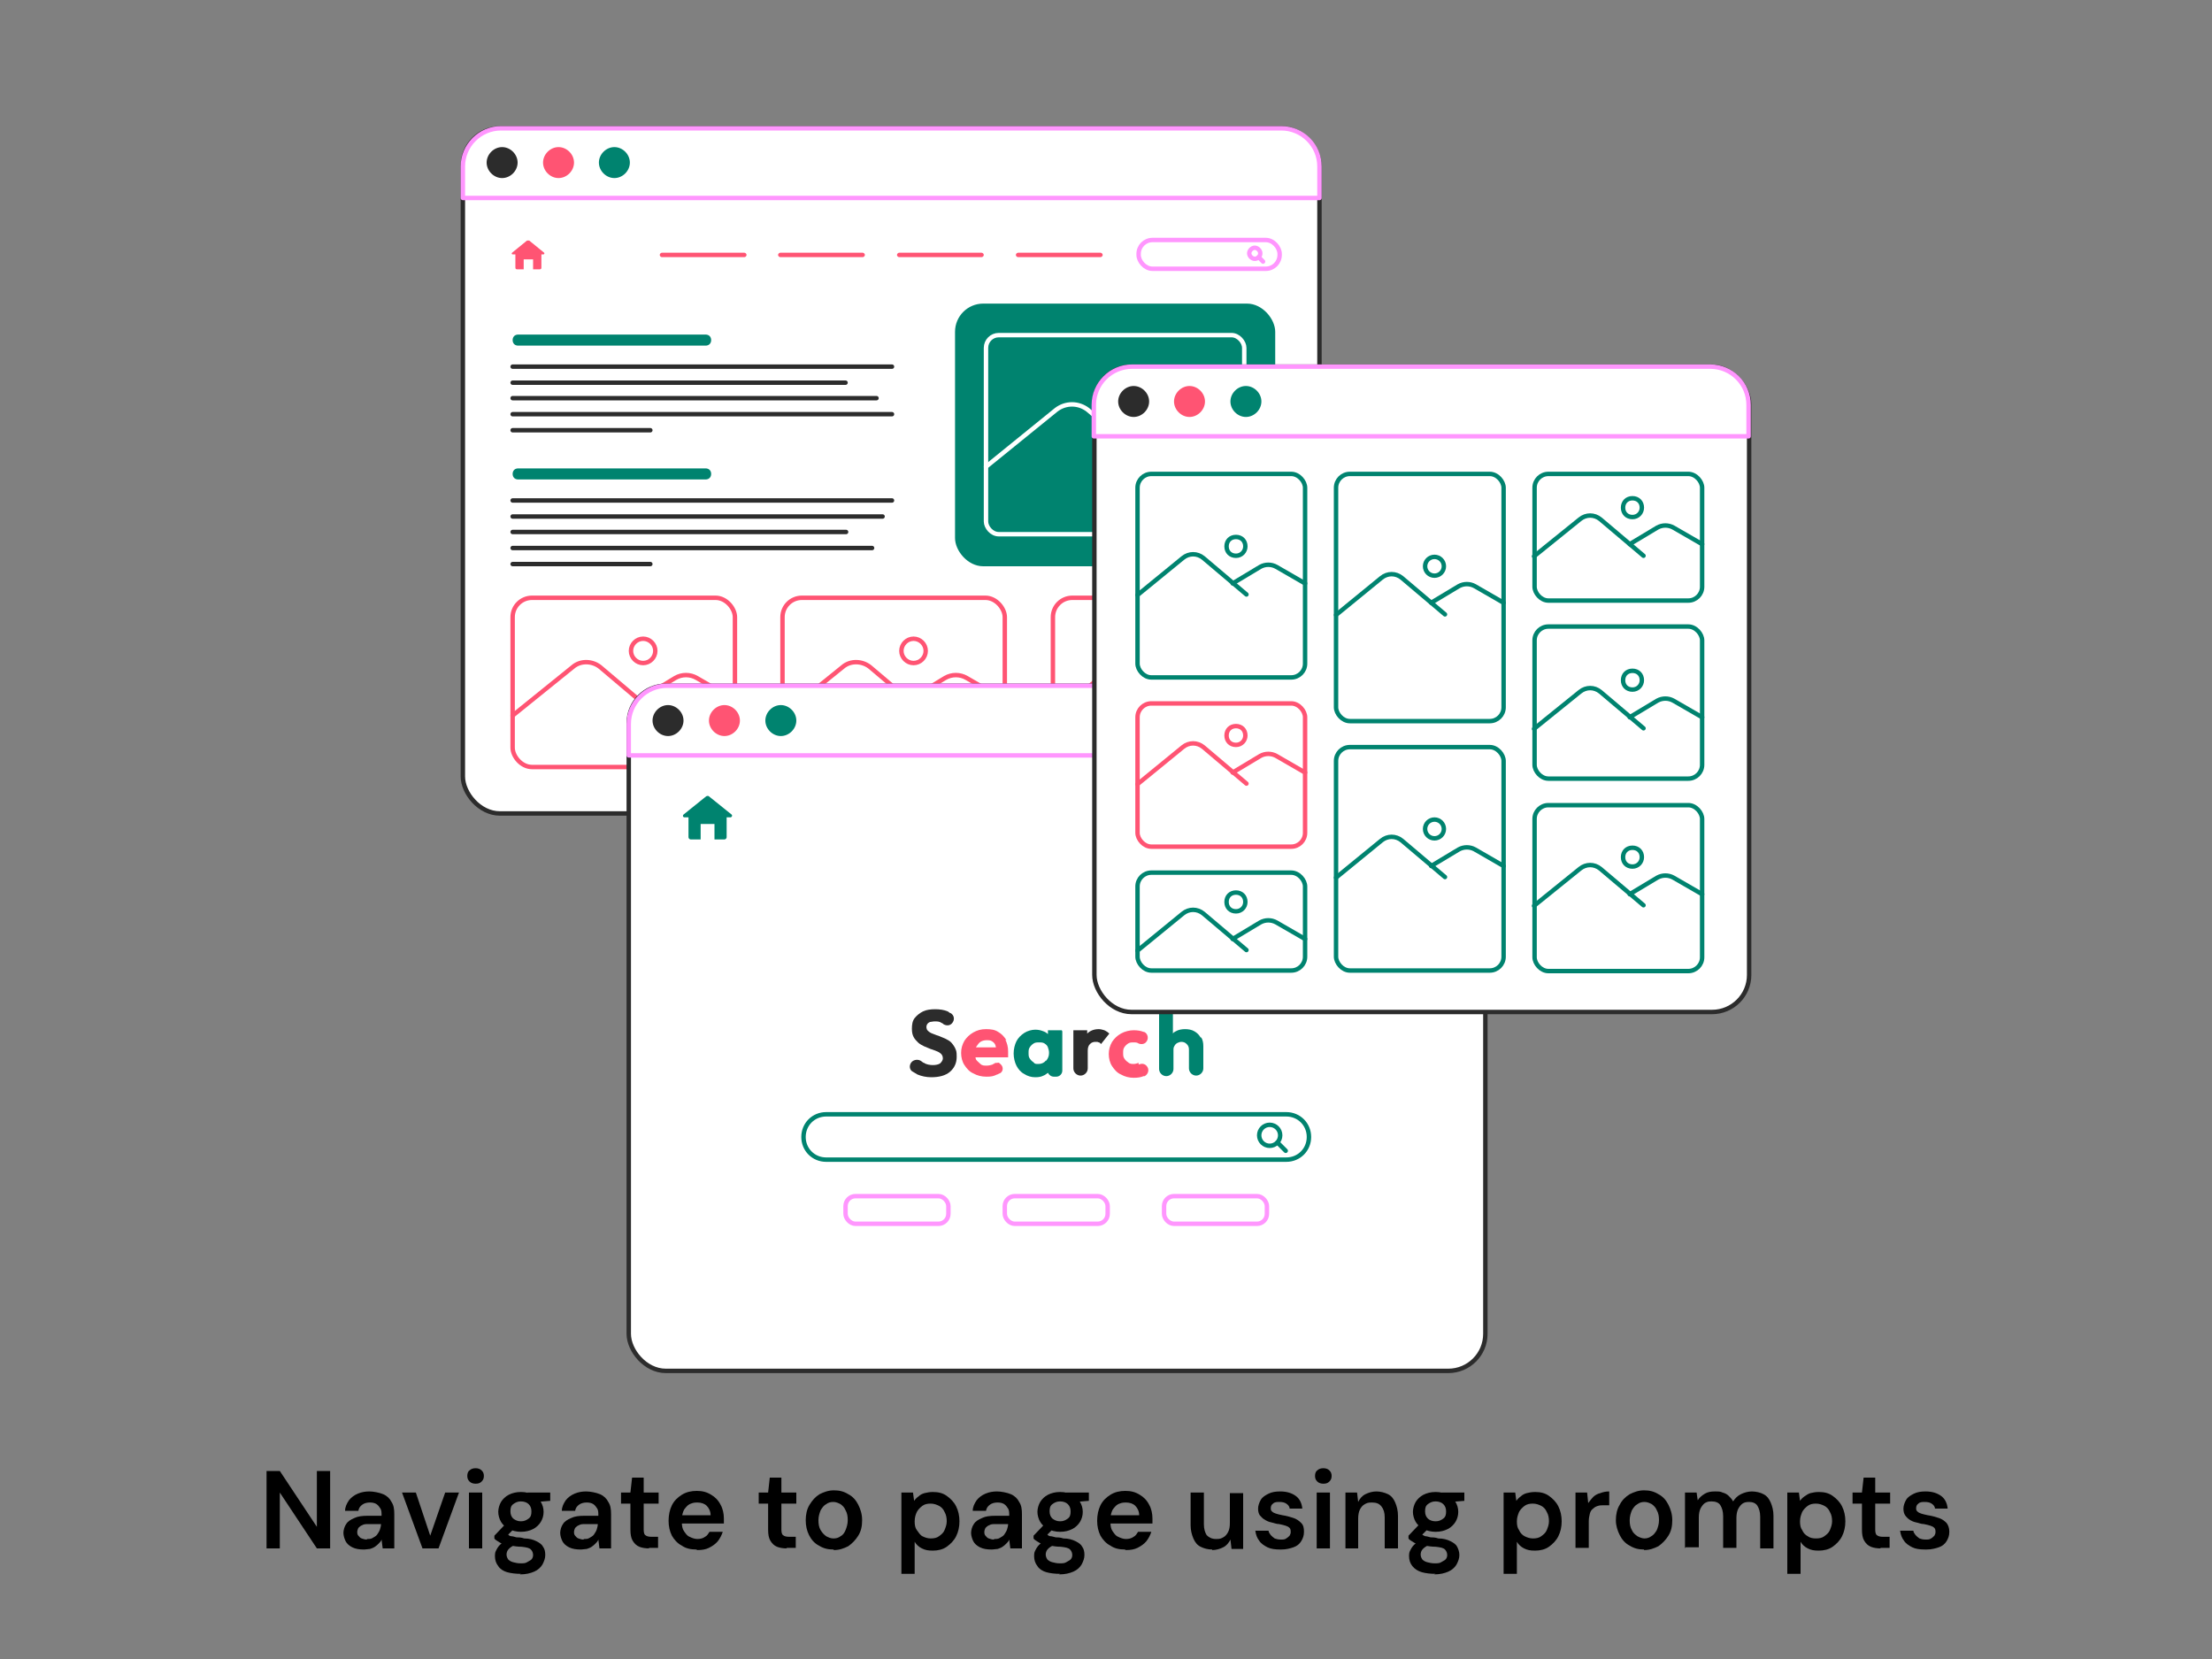 <?xml version="1.0" encoding="UTF-8"?>
<svg xmlns="http://www.w3.org/2000/svg" version="1.1" viewBox="0 0 400 300">
  <rect x="0" y="0" width="400" height="300" fill="#808080" stroke="none"/>
  <defs>
    <style>
      .cls-1 {
        stroke: #ff5473;
      }

      .cls-1, .cls-2, .cls-3, .cls-4, .cls-5, .cls-6, .cls-7, .cls-8 {
        stroke-linecap: round;
        stroke-linejoin: round;
        stroke-width: .8px;
      }

      .cls-1, .cls-3, .cls-4, .cls-6, .cls-7 {
        fill: none;
      }

      .cls-9 {
        fill: #2c2c2c;
      }

      .cls-2, .cls-5, .cls-8 {
        fill: #fff;
      }

      .cls-2, .cls-7 {
        stroke: #00836f;
      }

      .cls-3 {
        stroke: #fff;
      }

      .cls-10 {
        fill: #00836f;
      }

      .cls-4, .cls-8 {
        stroke: #ff96fe;
      }

      .cls-5, .cls-6 {
        stroke: #2c2c2c;
      }

      .cls-11 {
        fill: #ff5473;
      }
    </style>
  </defs>
  <!-- Generator: Adobe Illustrator 28.7.5, SVG Export Plug-In . SVG Version: 1.2.0 Build 176)  -->
  <g>
    <g id="Layer_1">
      <g>
        <g id="Window_1">
          <g id="Window">
            <rect class="cls-5" x="83.7" y="23.2" width="154.9" height="123.9" rx="6.7" ry="6.7"/>
            <g>
              <path class="cls-8" d="M231.7,23.2H90.6c-3.8,0-6.9,3.1-6.9,6.9v5.7h154.9v-5.7c0-3.8-3.1-6.9-6.9-6.9Z"/>
              <g>
                <path class="cls-10" d="M113.9,29.4c0,1.5-1.3,2.8-2.8,2.8s-2.8-1.3-2.8-2.8,1.3-2.8,2.8-2.8,2.8,1.3,2.8,2.8Z"/>
                <path class="cls-11" d="M103.8,29.4c0,1.5-1.3,2.8-2.8,2.8s-2.8-1.3-2.8-2.8,1.3-2.8,2.8-2.8,2.8,1.3,2.8,2.8Z"/>
                <path class="cls-9" d="M93.6,29.4c0,1.5-1.3,2.8-2.8,2.8s-2.8-1.3-2.8-2.8,1.3-2.8,2.8-2.8,2.8,1.3,2.8,2.8Z"/>
              </g>
            </g>
          </g>
          <g id="Content">
            <g>
              <g>
                <rect class="cls-8" x="205.9" y="43.4" width="25.5" height="5.2" rx="2.5" ry="2.5"/>
                <g>
                  <path class="cls-8" d="M227.9,45.8c0,.6-.5,1-1,1s-1-.5-1-1,.5-1,1-1,1,.5,1,1Z"/>
                  <line class="cls-8" x1="227.6" y1="46.5" x2="228.4" y2="47.3"/>
                </g>
              </g>
              <path class="cls-11" d="M184.1,46.5h14.9c.2,0,.4-.2.4-.4h0c0-.2-.2-.4-.4-.4h-14.9c-.2,0-.4.2-.4.4h0c0,.2.2.4.4.4Z"/>
              <path class="cls-11" d="M162.6,46.5h14.9c.2,0,.4-.2.4-.4h0c0-.2-.2-.4-.4-.4h-14.9c-.2,0-.4.2-.4.4h0c0,.2.2.4.4.4Z"/>
              <path class="cls-11" d="M141.1,46.5h14.9c.2,0,.4-.2.4-.4h0c0-.2-.2-.4-.4-.4h-14.9c-.2,0-.4.2-.4.4h0c0,.2.2.4.4.4Z"/>
              <path class="cls-11" d="M119.7,46.5h14.9c.2,0,.4-.2.4-.4h0c0-.2-.2-.4-.4-.4h-14.9c-.2,0-.4.2-.4.4h0c0,.2.2.4.4.4Z"/>
              <path class="cls-11" d="M98.4,46h-.5v2.4c0,.2-.1.3-.3.3h-1.2v-1.8h-1.7v1.8h-1.2c-.2,0-.3-.1-.3-.3v-2.4h-.5c-.2,0-.2-.2-.1-.3l2.7-2.2c.1,0,.3,0,.4,0l2.7,2.2c.1.1,0,.3-.1.3Z"/>
            </g>
            <g>
              <path class="cls-10" d="M127.6,62.5h-33.9c-.6,0-1-.4-1-1h0c0-.6.4-1,1-1h33.9c.6,0,1,.4,1,1h0c0,.6-.4,1-1,1Z"/>
              <g>
                <line class="cls-6" x1="92.7" y1="66.3" x2="161.3" y2="66.3"/>
                <line class="cls-6" x1="92.7" y1="69.2" x2="152.9" y2="69.2"/>
                <line class="cls-6" x1="92.7" y1="72" x2="158.5" y2="72"/>
                <line class="cls-6" x1="92.7" y1="74.9" x2="161.3" y2="74.9"/>
                <line class="cls-6" x1="92.7" y1="77.8" x2="117.6" y2="77.8"/>
              </g>
            </g>
            <g>
              <path class="cls-10" d="M127.6,86.7h-33.9c-.6,0-1-.4-1-1h0c0-.6.4-1,1-1h33.9c.6,0,1,.4,1,1h0c0,.6-.4,1-1,1Z"/>
              <g>
                <line class="cls-6" x1="92.7" y1="90.5" x2="161.3" y2="90.5"/>
                <line class="cls-6" x1="92.7" y1="93.4" x2="159.6" y2="93.4"/>
                <line class="cls-6" x1="92.7" y1="96.2" x2="153" y2="96.2"/>
                <line class="cls-6" x1="92.7" y1="99.1" x2="157.7" y2="99.1"/>
                <line class="cls-6" x1="92.7" y1="102" x2="117.6" y2="102"/>
              </g>
            </g>
            <g>
              <rect class="cls-10" x="172.7" y="54.9" width="57.9" height="47.5" rx="5.1" ry="5.1"/>
              <rect class="cls-3" x="178.3" y="60.6" width="46.7" height="36" rx="2.3" ry="2.3"/>
              <g>
                <path class="cls-3" d="M178.3,84.4l12.7-10.3c1.7-1.3,4-1.3,5.7,0l12,10.2"/>
                <path class="cls-3" d="M225,81.1l-8-4.7c-1.4-.8-3.1-.8-4.5,0l-7.7,4.6"/>
                <path class="cls-3" d="M208.3,70.8c0,1.4-1.2,2.6-2.6,2.6s-2.6-1.2-2.6-2.6,1.2-2.6,2.6-2.6,2.6,1.2,2.6,2.6Z"/>
              </g>
            </g>
            <rect class="cls-1" x="92.7" y="108.1" width="40.2" height="30.6" rx="3.5" ry="3.5"/>
            <rect class="cls-1" x="141.5" y="108.1" width="40.2" height="30.6" rx="3.5" ry="3.5"/>
            <rect class="cls-1" x="190.4" y="108.1" width="40.2" height="30.6" rx="3.5" ry="3.5"/>
            <g>
              <path class="cls-1" d="M92.7,129.4l10.9-8.8c1.4-1.2,3.5-1.1,4.9,0l10.4,8.8"/>
              <path class="cls-1" d="M132.9,126.6l-6.9-4c-1.2-.7-2.7-.7-3.9,0l-6.6,4"/>
              <path class="cls-1" d="M118.5,117.7c0,1.2-1,2.2-2.2,2.2s-2.2-1-2.2-2.2,1-2.2,2.2-2.2,2.2,1,2.2,2.2Z"/>
            </g>
            <g>
              <path class="cls-1" d="M141.5,129.4l10.9-8.8c1.4-1.2,3.5-1.1,4.9,0l10.4,8.8"/>
              <path class="cls-1" d="M181.7,126.6l-6.9-4c-1.2-.7-2.7-.7-3.9,0l-6.6,4"/>
              <path class="cls-1" d="M167.4,117.7c0,1.2-1,2.2-2.2,2.2s-2.2-1-2.2-2.2,1-2.2,2.2-2.2,2.2,1,2.2,2.2Z"/>
            </g>
            <g>
              <path class="cls-1" d="M190.4,129.4l10.9-8.8c1.4-1.2,3.5-1.1,4.9,0l10.4,8.8"/>
              <path class="cls-1" d="M230.6,126.6l-6.9-4c-1.2-.7-2.7-.7-3.9,0l-6.6,4"/>
              <path class="cls-1" d="M216.2,117.7c0,1.2-1,2.2-2.2,2.2s-2.2-1-2.2-2.2,1-2.2,2.2-2.2,2.2,1,2.2,2.2Z"/>
            </g>
          </g>
        </g>
        <g id="Window_2">
          <g id="Window-2" data-name="Window">
            <rect class="cls-5" x="113.7" y="124" width="154.9" height="123.9" rx="6.7" ry="6.7"/>
            <g>
              <path class="cls-8" d="M261.8,124H120.6c-3.8,0-6.9,3.1-6.9,6.9v5.7h154.9v-5.7c0-3.8-3.1-6.9-6.9-6.9Z"/>
              <g>
                <path class="cls-10" d="M144,130.3c0,1.5-1.3,2.8-2.8,2.8s-2.8-1.3-2.8-2.8,1.3-2.8,2.8-2.8,2.8,1.3,2.8,2.8Z"/>
                <path class="cls-11" d="M133.8,130.3c0,1.5-1.3,2.8-2.8,2.8s-2.8-1.3-2.8-2.8,1.3-2.8,2.8-2.8,2.8,1.3,2.8,2.8Z"/>
                <path class="cls-9" d="M123.6,130.3c0,1.5-1.3,2.8-2.8,2.8s-2.8-1.3-2.8-2.8,1.3-2.8,2.8-2.8,2.8,1.3,2.8,2.8Z"/>
              </g>
            </g>
          </g>
          <g id="Content-2" data-name="Content">
            <path class="cls-10" d="M132.1,147.8h-.7v3.6c0,.2-.2.4-.4.4h-1.8v-2.8h-2.5v2.8h-1.8c-.2,0-.4-.2-.4-.4v-3.6h-.7c-.3,0-.4-.3-.2-.5l4.1-3.3c.2-.1.4-.1.5,0l4.1,3.3c.2.2,0,.5-.2.5Z"/>
            <g id="Search_Bar">
              <path class="cls-2" d="M232.6,209.7h-83.2c-2.3,0-4.1-1.8-4.1-4.1h0c0-2.3,1.8-4.1,4.1-4.1h83.2c2.3,0,4.1,1.8,4.1,4.1h0c0,2.3-1.8,4.1-4.1,4.1Z"/>
              <g>
                <circle class="cls-2" cx="229.6" cy="205.3" r="1.9"/>
                <line class="cls-2" x1="231" y1="206.6" x2="232.5" y2="208.1"/>
              </g>
            </g>
            <path class="cls-11" d="M182,188.1c-.4-.6-.8-1.1-1.5-1.5-.6-.4-1.3-.5-2.2-.5s-1.6.2-2.3.6c-.7.4-1.2.9-1.6,1.5-.4.7-.6,1.4-.6,2.2s.2,1.6.6,2.2.9,1.2,1.6,1.5c.7.4,1.5.6,2.4.6s1.3-.1,1.9-.4c.2,0,.3-.2.5-.2.6-.3.7-1.1.2-1.6s-.4-.3-.7-.3-.4,0-.6.2c0,0-.2,0-.2.1-.3.1-.7.2-1.1.2s-.8,0-1.1-.3-.6-.5-.8-.8c0-.1-.1-.2-.1-.4h5.9c0-.2,0-.4,0-.6s0-.3,0-.5c0-.8-.2-1.5-.5-2.1ZM176.5,189.5c0-.1,0-.2.1-.3.2-.3.4-.6.7-.8.3-.2.7-.3,1.1-.3s.7,0,1,.2.5.4.6.7c0,.1.1.3.1.4h-3.6Z"/>
            <path class="cls-9" d="M172,188.5c-.3-.3-.7-.5-1.1-.7-.4-.2-.8-.3-1.2-.5-.4-.1-.8-.3-1.1-.4-.3-.1-.6-.3-.8-.5,0,0-.2-.2-.2-.3-.2-.5,0-1.1.6-1.3.2,0,.5-.1.8-.1.5,0,.9,0,1.3.3.1,0,.2.1.3.2.5.3,1.1.3,1.5-.1h0c.6-.6.5-1.5-.2-1.9-.2,0-.3-.2-.5-.3-.7-.3-1.5-.4-2.3-.4s-1.6.1-2.2.4c-.6.3-1.1.7-1.5,1.2-.4.5-.5,1.2-.5,1.9s.1,1.1.3,1.5c.2.4.5.7.8,1,.3.3.7.5,1.1.7.4.2.8.3,1.2.5.4.1.8.3,1.1.4.3.1.6.3.8.5.2.2.3.5.3.8s-.2.6-.5.9c-.3.2-.8.3-1.3.3s-1.2-.1-1.6-.4c-.2,0-.3-.2-.5-.3-.5-.4-1.3-.3-1.7.1h0c-.5.5-.5,1.3,0,1.7.3.2.7.4,1,.6.7.3,1.6.5,2.5.5,1.4,0,2.6-.3,3.4-1,.8-.7,1.2-1.6,1.2-2.7s-.1-1.1-.3-1.6c-.2-.4-.5-.8-.8-1.1Z"/>
            <path class="cls-11" d="M205.9,192.2c-.3.1-.6.2-.9.2s-.7,0-1-.3c-.3-.2-.5-.4-.7-.7-.2-.3-.2-.6-.2-1s0-.7.2-1c.2-.3.4-.5.7-.7.3-.2.6-.2,1-.2s.6,0,.9.2c0,0,0,0,0,0,.5.2,1,.1,1.3-.2h0c.6-.6.4-1.6-.3-1.9,0,0,0,0-.1,0-.5-.2-1.1-.3-1.8-.3s-1.6.2-2.3.6c-.7.4-1.2.9-1.6,1.5-.4.7-.6,1.4-.6,2.2s.2,1.6.6,2.2.9,1.2,1.6,1.5c.7.4,1.5.6,2.3.6s1.3-.1,1.8-.3c0,0,.1,0,.2,0,.7-.4.9-1.3.3-1.9h0c-.4-.4-.9-.4-1.4-.2,0,0,0,0,0,0Z"/>
            <path class="cls-10" d="M192,186.3h-2.5v.7c-.2-.2-.5-.4-.8-.5-.5-.2-.9-.3-1.5-.3s-1.4.2-2,.6c-.6.4-1.1.9-1.4,1.5s-.5,1.4-.5,2.2.2,1.6.5,2.2.8,1.2,1.4,1.5c.6.4,1.3.6,2,.6s1.1-.1,1.5-.3c.3-.1.5-.3.8-.5.2.4.6.7,1.1.7h.4c.6,0,1.1-.5,1.1-1.1v-7.1s0,0,0,0ZM189.1,191.8c-.3.4-.8.6-1.3.6s-.7,0-.9-.3c-.3-.2-.5-.4-.7-.7s-.2-.6-.2-1,0-.7.2-1c.2-.3.4-.5.7-.7.3-.2.6-.2,1-.2s.7,0,1,.2c.3.2.5.4.6.7s.2.6.2,1c0,.6-.2,1-.5,1.4Z"/>
            <path class="cls-10" d="M217.1,187.6c-.3-.5-.6-.8-1.1-1.1-.5-.3-1.1-.4-1.7-.4s-1.2.1-1.7.4c-.2.1-.4.2-.5.4v-4.6s0,0,0,0h-2.5s0,0,0,0v11c0,.7.6,1.3,1.3,1.3h0c.7,0,1.3-.6,1.3-1.3v-3.4c0-.3,0-.5.2-.8.1-.2.3-.4.5-.5.2-.1.5-.2.7-.2.4,0,.7.1,1,.4.3.3.4.6.4,1v3.4c0,.7.6,1.3,1.3,1.3h0c.7,0,1.3-.6,1.3-1.3v-4c0-.6-.1-1.2-.4-1.6Z"/>
            <path class="cls-9" d="M199.7,186.3c-.3-.1-.7-.2-1-.2-.9,0-1.6.3-2.1.8v-.6h-2.5s0,0,0,0v6.9c0,.7.6,1.3,1.3,1.3h0c.7,0,1.3-.6,1.3-1.3v-3.2c0-.5.1-.9.4-1.2.3-.3.6-.4,1-.4s.4,0,.6.1c.2,0,.3.2.4.3l1.5-1.9s0,0,0,0c-.2-.2-.5-.4-.7-.5Z"/>
            <rect class="cls-4" x="210.5" y="216.3" width="18.6" height="5" rx="1.8" ry="1.8"/>
            <rect class="cls-4" x="181.7" y="216.3" width="18.6" height="5" rx="1.8" ry="1.8"/>
            <rect class="cls-4" x="152.9" y="216.3" width="18.6" height="5" rx="1.8" ry="1.8"/>
            <g>
              <circle class="cls-10" cx="258.3" cy="145.2" r=".7"/>
              <circle class="cls-10" cx="258.3" cy="148" r=".7"/>
              <circle class="cls-10" cx="258.3" cy="150.8" r=".7"/>
            </g>
          </g>
        </g>
        <g id="Window_3">
          <g id="Window-3" data-name="Window">
            <rect class="cls-5" x="197.9" y="66.3" width="118.4" height="116.7" rx="6.7" ry="6.7"/>
            <g>
              <path class="cls-8" d="M309.4,66.3h-104.7c-3.8,0-6.9,3.1-6.9,6.9v5.7h118.4v-5.7c0-3.8-3.1-6.9-6.9-6.9Z"/>
              <g>
                <path class="cls-10" d="M228.1,72.6c0,1.5-1.3,2.8-2.8,2.8s-2.8-1.3-2.8-2.8,1.3-2.8,2.8-2.8,2.8,1.3,2.8,2.8Z"/>
                <path class="cls-11" d="M217.9,72.6c0,1.5-1.3,2.8-2.8,2.8s-2.8-1.3-2.8-2.8,1.3-2.8,2.8-2.8,2.8,1.3,2.8,2.8Z"/>
                <path class="cls-9" d="M207.8,72.6c0,1.5-1.3,2.8-2.8,2.8s-2.8-1.3-2.8-2.8,1.3-2.8,2.8-2.8,2.8,1.3,2.8,2.8Z"/>
              </g>
            </g>
          </g>
          <g id="Content-3" data-name="Content">
            <rect class="cls-7" x="241.6" y="135.1" width="30.3" height="40.4" rx="2.5" ry="2.5"/>
            <rect class="cls-7" x="205.7" y="85.7" width="30.3" height="36.8" rx="2.5" ry="2.5"/>
            <rect class="cls-7" x="205.7" y="157.8" width="30.3" height="17.7" rx="2.5" ry="2.5"/>
            <rect class="cls-7" x="277.5" y="113.3" width="30.3" height="27.5" rx="2.5" ry="2.5"/>
            <rect class="cls-7" x="277.5" y="145.6" width="30.3" height="30" rx="2.5" ry="2.5"/>
            <rect class="cls-7" x="277.5" y="85.7" width="30.3" height="22.9" rx="2.5" ry="2.5"/>
            <rect class="cls-1" x="205.7" y="127.2" width="30.3" height="25.9" rx="2.5" ry="2.5"/>
            <g>
              <rect class="cls-7" x="241.6" y="85.7" width="30.3" height="44.7" rx="2.5" ry="2.5"/>
              <g>
                <path class="cls-7" d="M241.6,111.2l8.2-6.7c1.1-.9,2.6-.9,3.7,0l7.8,6.6"/>
                <path class="cls-7" d="M271.9,109l-5.2-3c-.9-.5-2-.5-2.9,0l-5,3"/>
                <circle class="cls-7" cx="259.4" cy="102.4" r="1.7"/>
              </g>
              <g>
                <path class="cls-7" d="M241.6,158.7l8.2-6.7c1.1-.9,2.6-.9,3.7,0l7.8,6.6"/>
                <path class="cls-7" d="M271.9,156.6l-5.2-3c-.9-.5-2-.5-2.9,0l-5,3"/>
                <circle class="cls-7" cx="259.4" cy="149.9" r="1.7"/>
              </g>
            </g>
            <g>
              <path class="cls-7" d="M277.4,100.6l8.3-6.7c1.1-.9,2.6-.9,3.7,0l7.8,6.6"/>
              <path class="cls-7" d="M307.8,98.4l-5.2-3c-.9-.5-2-.5-2.9,0l-5,3"/>
              <path class="cls-7" d="M296.9,91.8c0,.9-.7,1.7-1.7,1.7s-1.7-.7-1.7-1.7.7-1.7,1.7-1.7,1.7.7,1.7,1.7Z"/>
            </g>
            <g>
              <path class="cls-7" d="M277.4,131.8l8.3-6.7c1.1-.9,2.6-.9,3.7,0l7.8,6.6"/>
              <path class="cls-7" d="M307.8,129.7l-5.2-3c-.9-.5-2-.5-2.9,0l-5,3"/>
              <path class="cls-7" d="M296.9,123c0,.9-.7,1.7-1.7,1.7s-1.7-.7-1.7-1.7.7-1.7,1.7-1.7,1.7.7,1.7,1.7Z"/>
            </g>
            <g>
              <path class="cls-7" d="M277.4,163.8l8.3-6.7c1.1-.9,2.6-.9,3.7,0l7.8,6.6"/>
              <path class="cls-7" d="M307.8,161.7l-5.2-3c-.9-.5-2-.5-2.9,0l-5,3"/>
              <path class="cls-7" d="M296.9,155c0,.9-.7,1.7-1.7,1.7s-1.7-.7-1.7-1.7.7-1.7,1.7-1.7,1.7.7,1.7,1.7Z"/>
            </g>
            <g>
              <path class="cls-7" d="M205.7,107.6l8.2-6.7c1.1-.9,2.6-.9,3.7,0l7.8,6.6"/>
              <path class="cls-7" d="M236,105.5l-5.2-3c-.9-.5-2-.5-2.9,0l-5,3"/>
              <path class="cls-7" d="M225.2,98.8c0,.9-.7,1.7-1.7,1.7s-1.7-.7-1.7-1.7.7-1.7,1.7-1.7,1.7.7,1.7,1.7Z"/>
            </g>
            <g>
              <path class="cls-7" d="M205.7,171.9l8.2-6.7c1.1-.9,2.6-.9,3.7,0l7.8,6.6"/>
              <path class="cls-7" d="M236,169.8l-5.2-3c-.9-.5-2-.5-2.9,0l-5,3"/>
              <path class="cls-7" d="M225.2,163.1c0,.9-.7,1.7-1.7,1.7s-1.7-.7-1.7-1.7.7-1.7,1.7-1.7,1.7.7,1.7,1.7Z"/>
            </g>
            <g>
              <path class="cls-1" d="M205.7,141.8l8.2-6.7c1.1-.9,2.6-.9,3.7,0l7.8,6.6"/>
              <path class="cls-1" d="M236,139.7l-5.2-3c-.9-.5-2-.5-2.9,0l-5,3"/>
              <path class="cls-1" d="M225.2,133c0,.9-.7,1.7-1.7,1.7s-1.7-.7-1.7-1.7.7-1.7,1.7-1.7,1.7.7,1.7,1.7Z"/>
            </g>
          </g>
        </g>
      </g>
      <g>
        <path d="M48.2,280v-14h2.4l6.7,10.1v-10.1h2.4v14h-2.4l-6.7-10.1v10.1h-2.4Z"/>
        <path d="M65.8,280.2c-.8,0-1.5-.1-2.1-.4-.6-.3-1-.7-1.2-1.1s-.4-1-.4-1.5.2-1.2.5-1.6c.3-.5.8-.8,1.5-1.1.6-.3,1.4-.4,2.4-.4h2.5c0-.5,0-1-.2-1.3s-.4-.6-.7-.8-.7-.3-1.2-.3-1,.1-1.4.4c-.4.3-.6.6-.7,1.1h-2.4c0-.7.3-1.3.7-1.9.4-.5.9-.9,1.6-1.2.7-.3,1.4-.4,2.1-.4s1.8.2,2.5.5c.7.3,1.2.8,1.5,1.4.4.6.5,1.3.5,2.2v6.2h-2.1l-.2-1.6c-.1.3-.3.5-.5.7-.2.2-.4.4-.7.6-.3.2-.6.3-.9.4-.3,0-.7.1-1.1.1ZM66.4,278.3c.4,0,.7,0,1-.2s.6-.3.8-.6c.2-.3.4-.6.5-.9.1-.3.2-.7.2-1h0s-2.2,0-2.2,0c-.5,0-.9,0-1.2.2-.3.1-.5.3-.7.5-.1.2-.2.5-.2.7s0,.5.2.7.3.4.6.5c.3.1.6.2.9.2Z"/>
        <path d="M76.4,280l-3.7-10.1h2.5l2.6,7.8,2.7-7.8h2.5l-3.7,10.1h-2.9Z"/>
        <path d="M86,268.3c-.4,0-.8-.1-1.1-.4s-.4-.6-.4-1,.1-.8.4-1c.3-.3.7-.4,1.1-.4s.8.1,1.1.4c.3.3.4.6.4,1s-.1.7-.4,1-.6.4-1.1.4ZM84.8,280v-10.1h2.4v10.1h-2.4Z"/>
        <path d="M94.2,284.6c-.9,0-1.8-.1-2.5-.3s-1.3-.6-1.6-1.1c-.4-.5-.6-1.1-.6-1.8s.1-.8.3-1.2c.2-.4.5-.8.9-1.1.4-.3.9-.6,1.6-.9l1.1,1.1c-.7.2-1.1.5-1.4.8-.3.3-.4.7-.4,1s.1.6.3.9c.2.2.5.4.9.5s.8.2,1.3.2.9,0,1.2-.2.6-.3.8-.5.3-.5.3-.8-.1-.7-.4-1c-.3-.3-.8-.4-1.7-.5-.7,0-1.3-.1-1.9-.2-.5,0-1-.2-1.4-.3-.4-.1-.7-.3-1-.5-.3-.2-.5-.3-.6-.5v-.5l2.1-2.2,1.8.6-2.3,2.3.6-1.1c.1,0,.3.2.4.3s.3.2.5.2c.2,0,.5.1.9.2.4,0,.8,0,1.4.2.9,0,1.6.2,2.2.5.6.3,1,.6,1.2,1,.3.4.4.9.4,1.5s-.2,1.1-.5,1.7c-.3.5-.8,1-1.5,1.3-.7.3-1.5.5-2.6.5ZM94.2,277c-.8,0-1.6-.2-2.2-.5-.6-.3-1.1-.8-1.4-1.3s-.5-1.2-.5-1.8.2-1.3.5-1.8.8-1,1.4-1.3c.6-.3,1.3-.5,2.2-.5s1.6.2,2.2.5c.6.3,1.1.8,1.4,1.3.3.5.5,1.1.5,1.8s-.2,1.3-.5,1.8c-.3.5-.8,1-1.4,1.3-.6.3-1.3.5-2.2.5ZM94.2,275.1c.6,0,1-.2,1.4-.5s.5-.7.5-1.3-.2-1-.5-1.3c-.3-.3-.8-.5-1.4-.5s-1,.2-1.4.5c-.4.3-.5.7-.5,1.3s.2,1,.5,1.3c.4.3.8.5,1.4.5ZM95.9,271.7l-.5-1.8h4.1v1.5l-3.7.3Z"/>
        <path d="M105,280.2c-.8,0-1.5-.1-2.1-.4-.6-.3-1-.7-1.2-1.1s-.4-1-.4-1.5.2-1.2.5-1.6c.3-.5.8-.8,1.5-1.1.6-.3,1.4-.4,2.4-.4h2.5c0-.5,0-1-.2-1.3s-.4-.6-.7-.8-.7-.3-1.2-.3-1,.1-1.4.4c-.4.3-.6.6-.7,1.1h-2.4c0-.7.3-1.3.7-1.9.4-.5.9-.9,1.6-1.2.7-.3,1.4-.4,2.1-.4s1.8.2,2.5.5c.7.3,1.2.8,1.5,1.4.4.6.5,1.3.5,2.2v6.2h-2.1l-.2-1.6c-.1.3-.3.5-.5.7-.2.2-.4.4-.7.6-.3.2-.6.3-.9.4-.3,0-.7.1-1.1.1ZM105.6,278.3c.4,0,.7,0,1-.2s.6-.3.8-.6c.2-.3.4-.6.5-.9.1-.3.2-.7.2-1h0s-2.2,0-2.2,0c-.5,0-.9,0-1.2.2-.3.1-.5.3-.7.5-.1.2-.2.5-.2.7s0,.5.2.7.3.4.6.5c.3.1.6.2.9.2Z"/>
        <path d="M117.4,280c-.7,0-1.3-.1-1.8-.3-.5-.2-.9-.6-1.2-1.1-.3-.5-.4-1.2-.4-2v-4.7h-1.7v-2h1.7l.3-2.7h2.1v2.7h2.7v2h-2.7v4.7c0,.5.1.9.3,1,.2.2.6.3,1.1.3h1.2v2h-1.7Z"/>
        <path d="M125.9,280.2c-1,0-1.9-.2-2.6-.7-.8-.4-1.4-1.1-1.8-1.8-.4-.8-.6-1.7-.6-2.7s.2-2,.6-2.8,1-1.4,1.8-1.9c.8-.5,1.7-.7,2.7-.7s1.8.2,2.6.7c.7.4,1.3,1,1.7,1.8.4.7.6,1.6.6,2.5v.4c0,.2,0,.3,0,.5h-8.2v-1.5h5.8c0-.7-.3-1.3-.7-1.7s-1-.6-1.7-.6-.9.1-1.4.3c-.4.2-.7.6-1,1-.2.4-.4,1-.4,1.7v.6c0,.6.1,1.2.4,1.6s.5.8,1,1c.4.2.9.4,1.4.4s1-.1,1.4-.4c.4-.2.6-.6.8-.9h2.4c-.2.6-.5,1.2-.9,1.7-.4.5-1,.9-1.6,1.2-.6.3-1.3.4-2.1.4Z"/>
        <path d="M142.3,280c-.7,0-1.3-.1-1.8-.3-.5-.2-.9-.6-1.2-1.1-.3-.5-.4-1.2-.4-2v-4.7h-1.7v-2h1.7l.3-2.7h2.1v2.7h2.7v2h-2.7v4.7c0,.5.1.9.3,1,.2.2.6.3,1.1.3h1.2v2h-1.7Z"/>
        <path d="M150.7,280.2c-1,0-1.8-.2-2.6-.7-.8-.4-1.4-1.1-1.8-1.9s-.6-1.7-.6-2.7.2-2,.7-2.8,1-1.4,1.8-1.9c.8-.4,1.6-.7,2.6-.7s1.8.2,2.6.7c.8.4,1.4,1.1,1.8,1.9.4.8.7,1.7.7,2.8s-.2,2-.7,2.8c-.5.8-1.1,1.4-1.8,1.9-.8.4-1.6.7-2.6.7ZM150.7,278.2c.5,0,.9-.1,1.3-.4.4-.2.7-.6.9-1.1.2-.5.4-1.1.4-1.8s-.1-1.3-.4-1.8c-.2-.5-.5-.8-.9-1.1-.4-.2-.8-.4-1.3-.4s-.9.1-1.3.4c-.4.2-.7.6-1,1.1-.2.5-.4,1.1-.4,1.8s.1,1.3.4,1.8.6.8,1,1.1c.4.2.8.4,1.3.4Z"/>
        <path d="M163,284.4v-14.5h2.1l.2,1.5c.2-.3.5-.6.8-.8.3-.3.7-.5,1.1-.6s.9-.2,1.5-.2c1,0,1.8.2,2.5.7.7.5,1.3,1.1,1.7,1.9s.6,1.7.6,2.7-.2,1.9-.6,2.7c-.4.8-1,1.4-1.7,1.9s-1.6.7-2.5.7-1.4-.1-2-.4c-.6-.3-1-.7-1.3-1.2v5.8h-2.4ZM168.3,278.2c.6,0,1.1-.1,1.5-.4s.8-.6,1-1.1c.2-.5.4-1,.4-1.6s-.1-1.2-.4-1.7c-.2-.5-.6-.9-1-1.1s-.9-.4-1.5-.4-1.1.1-1.5.4-.8.7-1,1.1-.4,1-.4,1.7.1,1.2.4,1.6.6.9,1,1.1.9.4,1.5.4Z"/>
        <path d="M179.3,280.2c-.8,0-1.5-.1-2.1-.4-.6-.3-1-.7-1.2-1.1s-.4-1-.4-1.5.2-1.2.5-1.6c.3-.5.8-.8,1.5-1.1.6-.3,1.4-.4,2.4-.4h2.5c0-.5,0-1-.2-1.3s-.4-.6-.7-.8-.7-.3-1.2-.3-1,.1-1.4.4c-.4.3-.6.6-.7,1.1h-2.4c0-.7.3-1.3.7-1.9.4-.5.9-.9,1.6-1.2.7-.3,1.4-.4,2.1-.4s1.8.2,2.5.5c.7.3,1.2.8,1.5,1.4.4.6.5,1.3.5,2.2v6.2h-2.1l-.2-1.6c-.1.3-.3.5-.5.7-.2.2-.4.4-.7.6-.3.2-.6.3-.9.4-.3,0-.7.1-1.1.1ZM179.8,278.3c.4,0,.7,0,1-.2s.6-.3.8-.6c.2-.3.4-.6.5-.9.1-.3.2-.7.2-1h0s-2.2,0-2.2,0c-.5,0-.9,0-1.2.2-.3.1-.5.3-.7.5-.1.2-.2.5-.2.7s0,.5.2.7.3.4.6.5c.3.1.6.2.9.2Z"/>
        <path d="M191.7,284.6c-.9,0-1.8-.1-2.5-.3s-1.3-.6-1.6-1.1c-.4-.5-.6-1.1-.6-1.8s.1-.8.3-1.2c.2-.4.5-.8.9-1.1.4-.3.9-.6,1.6-.9l1.1,1.1c-.7.2-1.1.5-1.4.8-.3.3-.4.7-.4,1s.1.6.3.9c.2.2.5.4.9.5s.8.2,1.3.2.9,0,1.2-.2.6-.3.8-.5.3-.5.3-.8-.1-.7-.4-1c-.3-.3-.8-.4-1.7-.5-.7,0-1.3-.1-1.9-.2-.5,0-1-.2-1.4-.3-.4-.1-.7-.3-1-.5-.3-.2-.5-.3-.6-.5v-.5l2.1-2.2,1.8.6-2.3,2.3.6-1.1c.1,0,.3.2.4.3s.3.2.5.2c.2,0,.5.1.9.2.4,0,.8,0,1.4.2.9,0,1.6.2,2.2.5.6.3,1,.6,1.2,1,.3.4.4.9.4,1.5s-.2,1.1-.5,1.7c-.3.5-.8,1-1.5,1.3-.7.3-1.5.5-2.6.5ZM191.7,277c-.8,0-1.6-.2-2.2-.5-.6-.3-1.1-.8-1.4-1.3s-.5-1.2-.5-1.8.2-1.3.5-1.8.8-1,1.4-1.3c.6-.3,1.3-.5,2.2-.5s1.6.2,2.2.5c.6.3,1.1.8,1.4,1.3.3.5.5,1.1.5,1.8s-.2,1.3-.5,1.8c-.3.5-.8,1-1.4,1.3-.6.3-1.3.5-2.2.5ZM191.7,275.1c.6,0,1-.2,1.4-.5s.5-.7.5-1.3-.2-1-.5-1.3c-.3-.3-.8-.5-1.4-.5s-1,.2-1.4.5c-.4.3-.5.7-.5,1.3s.2,1,.5,1.3c.4.3.8.5,1.4.5ZM193.3,271.7l-.5-1.8h4.1v1.5l-3.7.3Z"/>
        <path d="M203.4,280.2c-1,0-1.9-.2-2.6-.7-.8-.4-1.4-1.1-1.8-1.8-.4-.8-.6-1.7-.6-2.7s.2-2,.6-2.8,1-1.4,1.8-1.9c.8-.5,1.7-.7,2.7-.7s1.8.2,2.6.7c.7.4,1.3,1,1.7,1.8.4.7.6,1.6.6,2.5v.4c0,.2,0,.3,0,.5h-8.2v-1.5h5.8c0-.7-.3-1.3-.7-1.7s-1-.6-1.7-.6-.9.1-1.4.3c-.4.2-.7.6-1,1-.2.4-.4,1-.4,1.7v.6c0,.6.1,1.2.4,1.6s.5.8,1,1c.4.2.9.4,1.4.4s1-.1,1.4-.4c.4-.2.6-.6.8-.9h2.4c-.2.6-.5,1.2-.9,1.7s-1,.9-1.6,1.2c-.6.3-1.3.4-2.1.4Z"/>
        <path d="M219.2,280.2c-.8,0-1.5-.2-2.1-.5s-1-.8-1.3-1.5c-.3-.7-.5-1.5-.5-2.4v-5.9h2.4v5.7c0,.9.2,1.5.5,2,.4.4.9.7,1.7.7s.9-.1,1.3-.3c.4-.2.7-.6.9-1s.3-.9.3-1.6v-5.4h2.4v10.1h-2.1l-.2-1.7c-.3.6-.7,1.1-1.3,1.4s-1.3.5-2,.5Z"/>
        <path d="M231.5,280.2c-.9,0-1.7-.1-2.3-.4s-1.2-.7-1.5-1.2c-.4-.5-.6-1.1-.7-1.8h2.4c0,.3.2.5.4.8.2.2.4.4.7.6.3.1.6.2,1.1.2s.7,0,1-.2.4-.3.6-.5c.1-.2.2-.4.2-.6,0-.3,0-.6-.2-.8-.2-.2-.4-.3-.7-.4-.3-.1-.7-.2-1.2-.3-.5,0-.9-.2-1.4-.3-.5-.1-.9-.3-1.2-.5-.4-.2-.6-.5-.9-.8-.2-.3-.3-.7-.3-1.2s.2-1.1.5-1.6c.3-.5.8-.8,1.4-1.1s1.3-.4,2.1-.4c1.2,0,2.1.3,2.8.8.7.5,1.1,1.3,1.2,2.3h-2.3c0-.4-.3-.7-.6-.9s-.7-.3-1.2-.3-.9,0-1.2.3c-.3.2-.4.5-.4.8s0,.4.2.6.4.3.7.4c.3.1.7.2,1.2.3.7.1,1.4.3,2,.5.6.2,1,.5,1.4.9s.5.9.5,1.6-.2,1.2-.5,1.7c-.3.5-.8.9-1.4,1.1s-1.3.4-2.2.4Z"/>
        <path d="M239.3,268.3c-.4,0-.8-.1-1.1-.4-.3-.3-.4-.6-.4-1s.1-.8.4-1c.3-.3.7-.4,1.1-.4s.8.1,1.1.4c.3.3.4.6.4,1s-.1.7-.4,1c-.3.3-.6.4-1.1.4ZM238.1,280v-10.1h2.4v10.1h-2.4Z"/>
        <path d="M243.3,280v-10.1h2.1l.2,1.7c.3-.6.7-1.1,1.3-1.4s1.3-.5,2-.5,1.5.2,2.1.5c.6.3,1,.8,1.3,1.5.3.7.5,1.5.5,2.4v5.9h-2.4v-5.6c0-.9-.2-1.5-.6-2-.4-.5-.9-.7-1.7-.7s-.9.1-1.3.3-.7.6-.9,1-.3,1-.3,1.6v5.4h-2.4Z"/>
        <path d="M259.6,284.6c-.9,0-1.8-.1-2.5-.3-.7-.2-1.3-.6-1.7-1.1-.4-.5-.6-1.1-.6-1.8s.1-.8.3-1.2c.2-.4.5-.8.9-1.1.4-.3.9-.6,1.6-.9l1.1,1.1c-.7.2-1.1.5-1.4.8-.3.3-.4.7-.4,1s.1.6.3.9c.2.2.5.4.9.5s.8.2,1.3.2.9,0,1.2-.2.6-.3.8-.5.3-.5.3-.8-.1-.7-.4-1c-.3-.3-.8-.4-1.7-.5-.7,0-1.3-.1-1.9-.2-.5,0-1-.2-1.4-.3-.4-.1-.7-.3-1-.5-.3-.2-.5-.3-.6-.5v-.5l2.1-2.2,1.8.6-2.3,2.3.6-1.1c.1,0,.3.2.4.3.1,0,.3.2.5.2.2,0,.5.1.9.2.4,0,.8,0,1.4.2.9,0,1.6.2,2.2.5.6.3,1,.6,1.2,1s.4.9.4,1.5-.2,1.1-.5,1.7c-.3.5-.8,1-1.5,1.3-.7.3-1.5.5-2.6.5ZM259.6,277c-.8,0-1.6-.2-2.2-.5-.6-.3-1.1-.8-1.4-1.3-.3-.5-.5-1.2-.5-1.8s.2-1.3.5-1.8c.3-.5.8-1,1.4-1.3.6-.3,1.3-.5,2.2-.5s1.6.2,2.2.5c.6.3,1.1.8,1.4,1.3.3.5.5,1.1.5,1.8s-.2,1.3-.5,1.8c-.3.5-.8,1-1.4,1.3-.6.3-1.3.5-2.2.5ZM259.6,275.1c.6,0,1-.2,1.4-.5s.5-.7.5-1.3-.2-1-.5-1.3c-.3-.3-.8-.5-1.4-.5s-1,.2-1.4.5c-.4.3-.5.7-.5,1.3s.2,1,.5,1.3.8.5,1.4.5ZM261.2,271.7l-.5-1.8h4.1v1.5l-3.7.3Z"/>
        <path d="M271.9,284.4v-14.5h2.1l.2,1.5c.2-.3.5-.6.8-.8.3-.3.7-.5,1.1-.6s.9-.2,1.5-.2c1,0,1.8.2,2.5.7.7.5,1.3,1.1,1.7,1.9s.6,1.7.6,2.7-.2,1.9-.6,2.7c-.4.8-1,1.4-1.7,1.9s-1.6.7-2.5.7-1.4-.1-2-.4c-.6-.3-1-.7-1.3-1.2v5.8h-2.4ZM277.2,278.2c.6,0,1.1-.1,1.5-.4s.8-.6,1-1.1c.2-.5.4-1,.4-1.6s-.1-1.2-.4-1.7c-.2-.5-.6-.9-1-1.1s-.9-.4-1.5-.4-1.1.1-1.5.4-.8.7-1,1.1c-.2.5-.4,1-.4,1.7s.1,1.2.4,1.6c.2.5.6.9,1,1.1s.9.4,1.5.4Z"/>
        <path d="M284.9,280v-10.1h2.1l.2,1.9c.3-.4.6-.8.9-1.1s.8-.6,1.3-.7c.5-.2,1-.3,1.6-.3v2.5h-.9c-.4,0-.8,0-1.1.1-.4.1-.7.3-.9.5-.3.2-.5.5-.6.9-.1.4-.2.9-.2,1.4v4.8h-2.4Z"/>
        <path d="M297.3,280.2c-1,0-1.8-.2-2.6-.7-.8-.4-1.4-1.1-1.8-1.9-.4-.8-.7-1.7-.7-2.7s.2-2,.7-2.8c.4-.8,1-1.4,1.8-1.9.8-.4,1.6-.7,2.6-.7s1.8.2,2.6.7c.8.4,1.4,1.1,1.8,1.9.4.8.7,1.7.7,2.8s-.2,2-.7,2.8c-.5.8-1.1,1.4-1.8,1.9-.8.4-1.6.7-2.6.7ZM297.3,278.2c.5,0,.9-.1,1.3-.4.4-.2.7-.6,1-1.1.2-.5.4-1.1.4-1.8s-.1-1.3-.4-1.8c-.2-.5-.5-.8-.9-1.1-.4-.2-.8-.4-1.3-.4s-.9.1-1.3.4c-.4.2-.7.6-1,1.1-.2.5-.4,1.1-.4,1.8s.1,1.3.4,1.8c.2.5.6.8,1,1.1.4.2.8.4,1.3.4Z"/>
        <path d="M304.7,280v-10.1h2.1l.2,1.4c.3-.5.8-.9,1.3-1.2.5-.3,1.1-.4,1.8-.4s1,0,1.4.2c.4.1.8.3,1.1.6.3.3.6.6.8,1,.4-.6.8-1,1.4-1.3.6-.3,1.3-.5,2-.5s1.6.2,2.1.5c.6.3,1,.8,1.3,1.5.3.7.5,1.5.5,2.4v5.9h-2.4v-5.7c0-.9-.2-1.5-.5-2-.3-.5-.9-.7-1.5-.7s-.9.1-1.2.3-.6.6-.8,1c-.2.4-.3,1-.3,1.6v5.4h-2.4v-5.7c0-.9-.2-1.5-.5-2s-.9-.7-1.6-.7-.8.1-1.2.3c-.3.2-.6.6-.8,1-.2.4-.3,1-.3,1.6v5.4h-2.4Z"/>
        <path d="M323.2,284.4v-14.5h2.1l.2,1.5c.2-.3.5-.6.8-.8s.7-.5,1.1-.6.9-.2,1.5-.2c1,0,1.8.2,2.5.7s1.3,1.1,1.7,1.9c.4.8.6,1.7.6,2.7s-.2,1.9-.6,2.7c-.4.8-1,1.4-1.7,1.9s-1.6.7-2.5.7-1.4-.1-2-.4c-.6-.3-1-.7-1.3-1.2v5.8h-2.4ZM328.4,278.2c.6,0,1.1-.1,1.5-.4s.8-.6,1-1.1c.2-.5.4-1,.4-1.6s-.1-1.2-.4-1.7c-.2-.5-.6-.9-1-1.1s-.9-.4-1.5-.4-1.1.1-1.5.4c-.4.3-.8.7-1,1.1-.2.5-.4,1-.4,1.7s.1,1.2.4,1.6c.2.5.6.9,1,1.1.4.3.9.4,1.5.4Z"/>
        <path d="M340.1,280c-.7,0-1.3-.1-1.8-.3-.5-.2-.9-.6-1.2-1.1s-.4-1.2-.4-2v-4.7h-1.7v-2h1.7l.3-2.7h2.1v2.7h2.7v2h-2.7v4.7c0,.5.1.9.3,1,.2.2.6.3,1.1.3h1.2v2h-1.7Z"/>
        <path d="M348.1,280.2c-.9,0-1.7-.1-2.3-.4s-1.2-.7-1.5-1.2c-.4-.5-.6-1.1-.7-1.8h2.4c0,.3.2.5.4.8.2.2.4.4.7.6.3.1.6.2,1.1.2s.7,0,1-.2c.2-.1.4-.3.6-.5.1-.2.2-.4.2-.6,0-.3,0-.6-.2-.8s-.4-.3-.7-.4c-.3-.1-.7-.2-1.2-.3-.5,0-.9-.2-1.4-.3-.5-.1-.9-.3-1.2-.5s-.6-.5-.8-.8c-.2-.3-.3-.7-.3-1.2s.2-1.1.5-1.6c.3-.5.8-.8,1.4-1.1s1.3-.4,2.1-.4c1.2,0,2.1.3,2.8.8.7.5,1.1,1.3,1.2,2.3h-2.3c0-.4-.3-.7-.6-.9s-.7-.3-1.2-.3-.9,0-1.2.3c-.3.2-.4.5-.4.8s0,.4.2.6c.2.2.4.3.7.4.3.1.7.2,1.2.3.7.1,1.4.3,2,.5s1,.5,1.4.9c.3.4.5.9.5,1.6s-.2,1.2-.5,1.7c-.3.5-.8.9-1.4,1.1s-1.3.4-2.2.4Z"/>
      </g>
    </g>
  </g>
</svg>